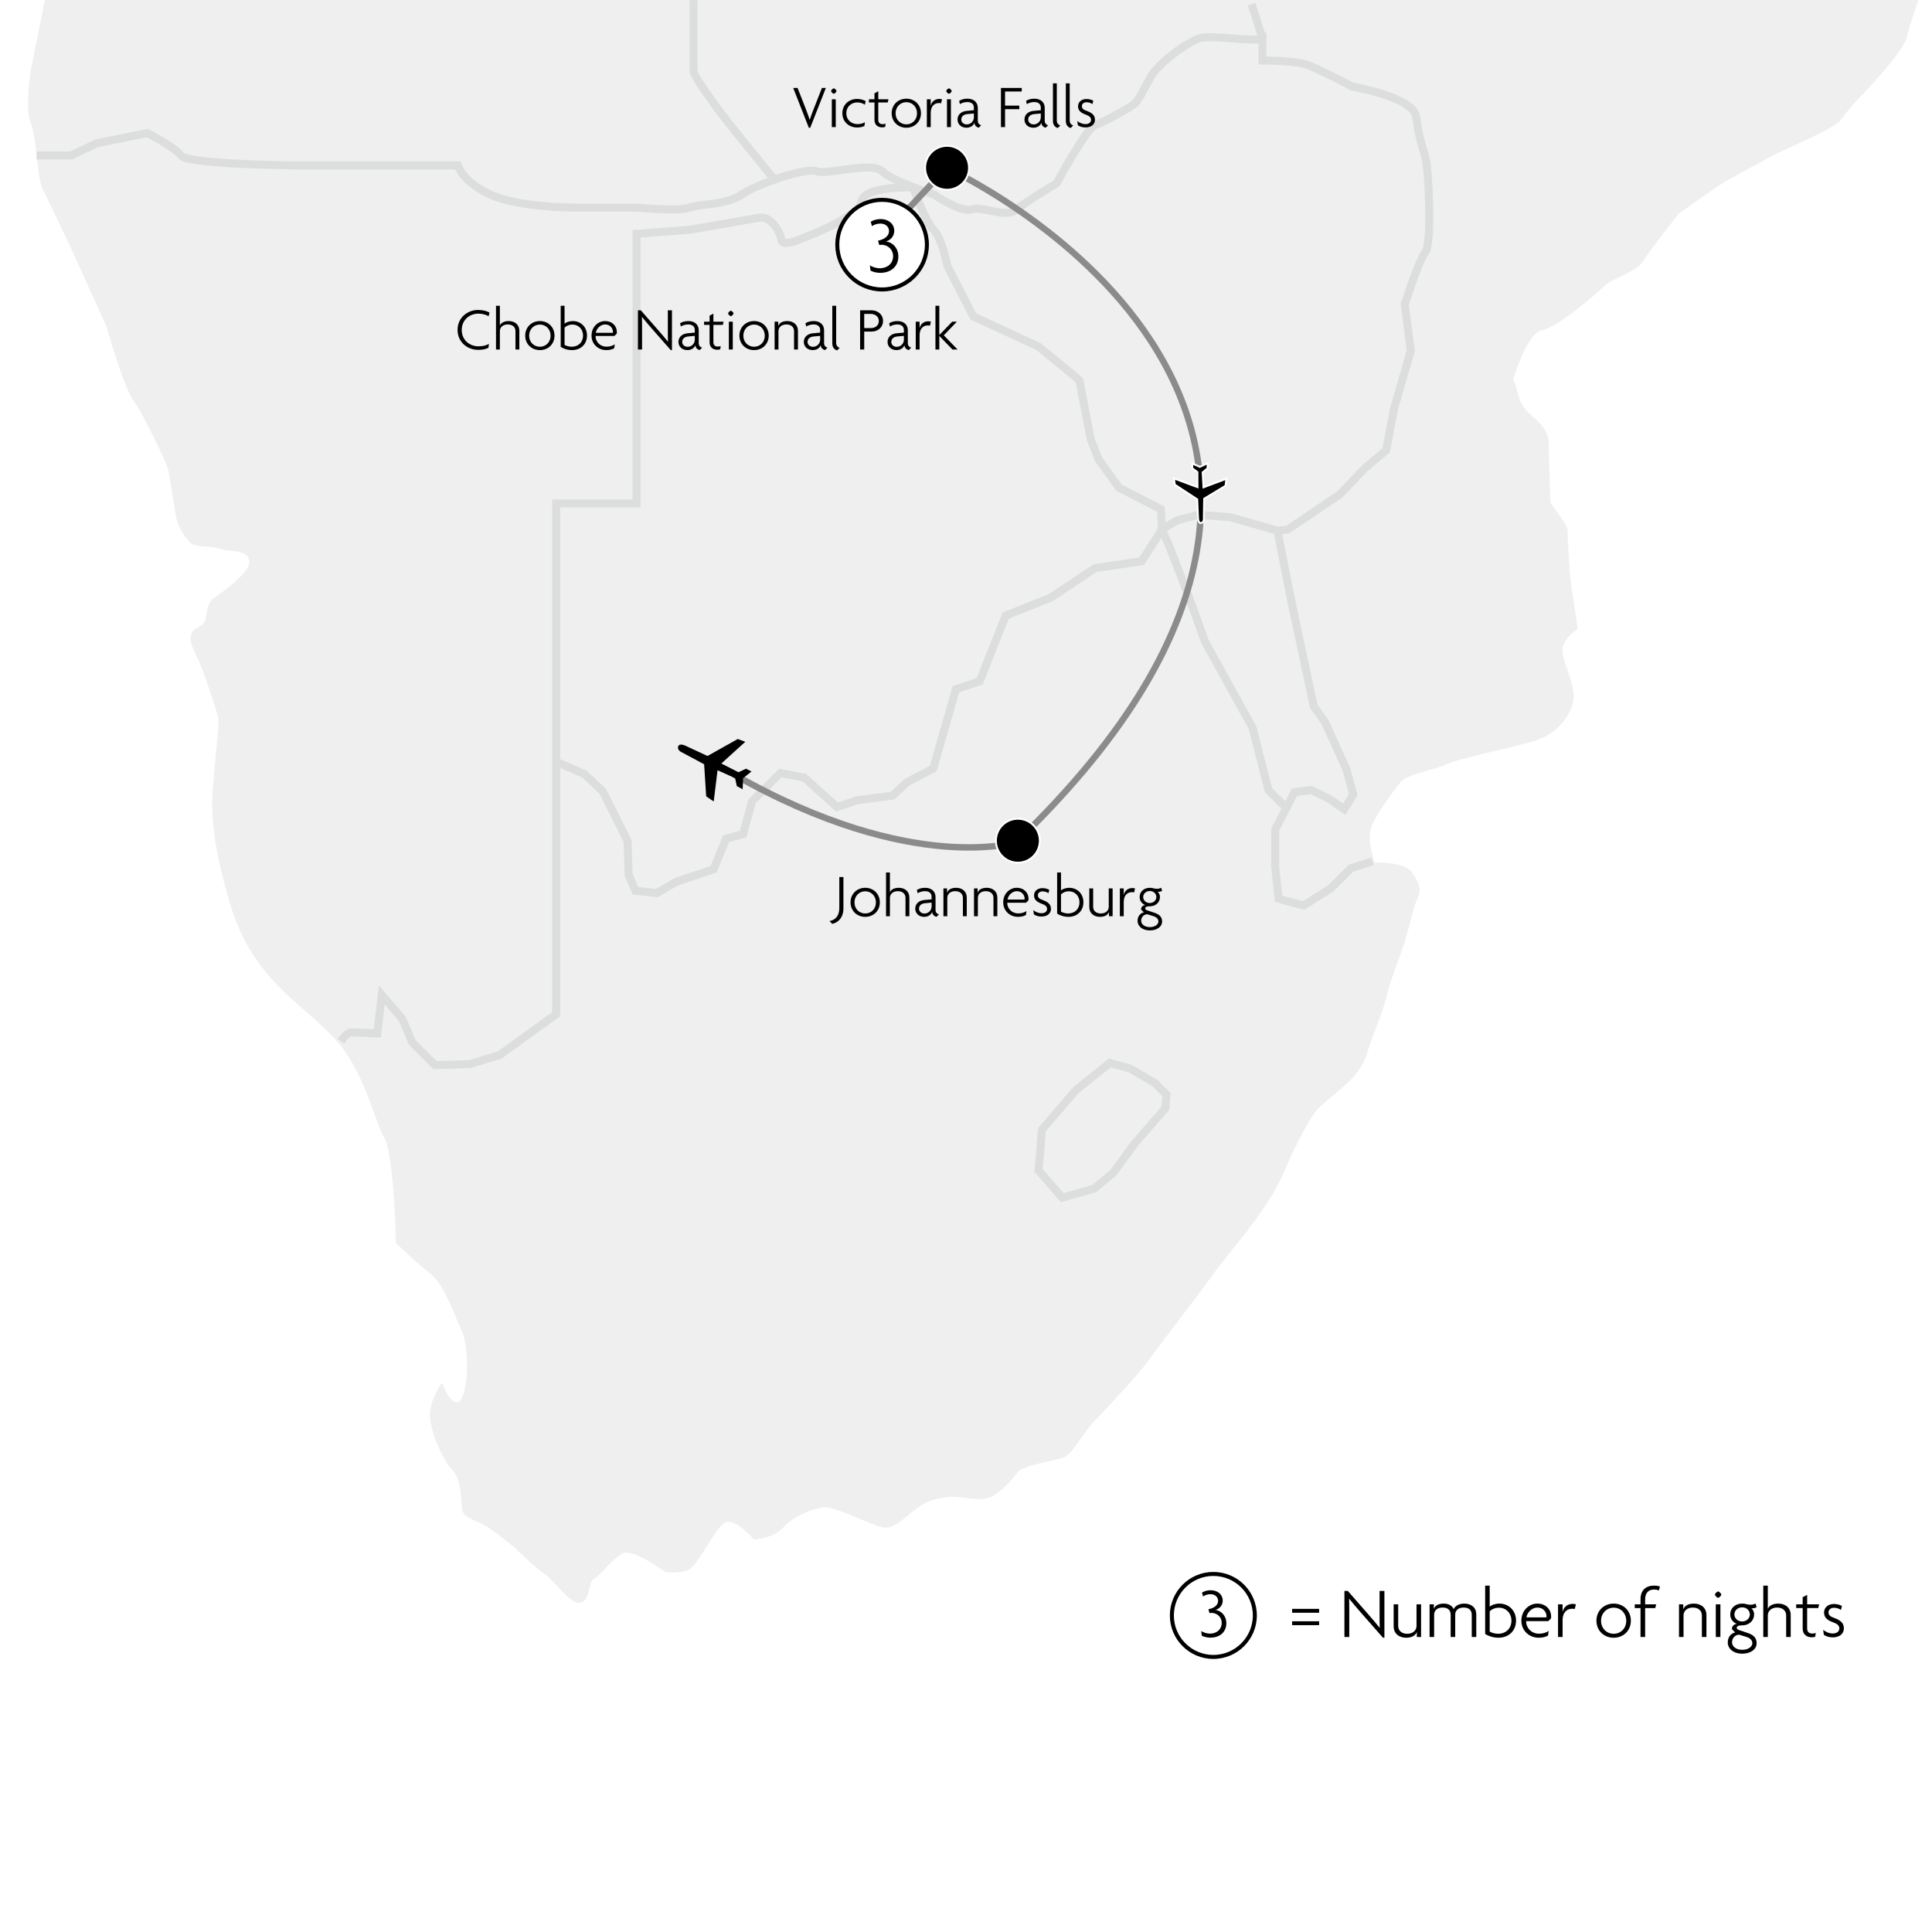 <?xml version="1.0" encoding="iso-8859-1"?>
<!-- Generator: Adobe Illustrator 27.1.1, SVG Export Plug-In . SVG Version: 6.00 Build 0)  -->
<svg version="1.1" id="Layer_1" xmlns="http://www.w3.org/2000/svg" xmlns:xlink="http://www.w3.org/1999/xlink" x="0px" y="0px"
	 viewBox="0 0 240.945 240.945" style="enable-background:new 0 0 240.945 240.945;" xml:space="preserve">
<rect x="0" y="0" width="240.945" height="240.945" fill="#333333" stroke="none"/>
<g>
	<path style="fill-rule:evenodd;clip-rule:evenodd;fill:#FFFFFF;" d="M0,0h240.945v240.945H0V0z M0,0"/>
	<g>
		<path d="M150.933,204.237c-0.369,0-0.774-0.099-1.054-0.243l-0.071-0.576c0.306,0.189,0.729,0.315,1.098,0.315
			c0.783,0,1.459-0.486,1.459-1.351c0-0.676-0.559-1.233-1.261-1.233c-0.081,0-0.18,0.009-0.27,0.018l-0.126-0.477
			c0.72-0.126,1.206-0.531,1.206-1.035c0-0.46-0.352-0.838-0.945-0.838c-0.342,0-0.64,0.09-0.937,0.279l-0.126-0.486
			c0.306-0.18,0.666-0.288,1.08-0.288c0.892,0,1.504,0.55,1.504,1.288c0,0.611-0.423,1.044-0.919,1.17
			c0.703,0.081,1.369,0.693,1.369,1.656C152.941,203.482,152.194,204.237,150.933,204.237z"/>
	</g>
	<g>
		<path d="M161.144,201.131v-0.485h3.366v0.485H161.144z M161.144,202.68v-0.486h3.366v0.486H161.144z"/>
		<path d="M172.475,204.246l-2.809-3.195c-0.468-0.531-0.999-1.171-1.395-1.657l-0.019,0.009c0.019,0.531,0.019,1.062,0.019,1.585
			v3.169h-0.604v-5.744h0.423l2.664,3.043c0.388,0.441,0.918,1.062,1.297,1.54l0.018-0.009c-0.018-0.514-0.018-1.026-0.018-1.513
			v-3.062h0.603v5.834H172.475z"/>
		<path d="M176.695,204.156v-0.612h-0.009c-0.135,0.378-0.549,0.702-1.323,0.702c-0.892,0-1.558-0.531-1.558-1.422v-2.746h0.567
			v2.691c0,0.567,0.405,0.981,1.125,0.981c0.711,0,1.161-0.414,1.161-0.981v-2.691h0.567v4.078H176.695z"/>
		<path d="M183.545,204.156v-2.764c0-0.531-0.288-0.909-1.009-0.909c-0.702,0-1.053,0.378-1.053,0.909v2.764h-0.567v-2.764
			c0-0.531-0.279-0.909-1-0.909c-0.702,0-1.062,0.378-1.062,0.909v2.764h-0.567v-4.078h0.531v0.549h0.009
			c0.126-0.342,0.504-0.639,1.225-0.639c0.549,0,1.044,0.225,1.242,0.693c0.153-0.388,0.657-0.693,1.323-0.693
			c0.892,0,1.494,0.504,1.494,1.359v2.809H183.545z"/>
		<path d="M186.873,204.246c-0.693,0-1.323-0.243-1.656-0.477v-6.023h0.567v2.638c0.198-0.207,0.693-0.396,1.206-0.396
			c1.197,0,2.08,0.891,2.08,2.115C189.071,203.346,188.197,204.246,186.873,204.246z M186.946,200.501
			c-0.576,0-0.981,0.262-1.161,0.45v2.53c0.207,0.126,0.63,0.27,1.035,0.27c1.008,0,1.675-0.675,1.675-1.639
			C188.495,201.186,187.828,200.501,186.946,200.501z"/>
		<path d="M193.426,201.843l-0.343,0.333h-2.754c-0.027,0.756,0.585,1.566,1.62,1.566c0.504,0,0.892-0.145,1.188-0.342l-0.072,0.566
			c-0.279,0.172-0.648,0.279-1.18,0.279c-1.17,0-2.151-0.873-2.151-2.124c0-1.314,0.999-2.134,1.972-2.134
			c1.116,0,1.737,0.783,1.737,1.575C193.444,201.662,193.444,201.762,193.426,201.843z M191.734,200.484
			c-0.676,0-1.27,0.585-1.369,1.224h2.494c0.009-0.035,0.009-0.09,0.009-0.135C192.868,201.051,192.472,200.484,191.734,200.484z"/>
		<path d="M196.396,200.663c-0.072-0.018-0.198-0.036-0.315-0.036c-0.63,0-1.206,0.405-1.206,1.449v2.08h-0.567v-4.078h0.567v0.927
			h0.009c0.126-0.576,0.594-0.98,1.261-0.98c0.107,0,0.288,0.018,0.387,0.054L196.396,200.663z"/>
		<path d="M201.247,204.246c-1.215,0-2.151-0.882-2.151-2.124c0-1.243,0.937-2.134,2.151-2.134c1.216,0,2.143,0.891,2.143,2.134
			C203.389,203.364,202.462,204.246,201.247,204.246z M201.247,200.501c-0.873,0-1.575,0.676-1.575,1.63s0.702,1.62,1.575,1.62
			c0.874,0,1.566-0.666,1.566-1.62S202.121,200.501,201.247,200.501z"/>
		<path d="M206.89,198.35c-0.162-0.072-0.405-0.117-0.594-0.117c-0.685,0-1.126,0.396-1.126,1.242v0.604h1.378l-0.117,0.468h-1.261
			v3.61h-0.576v-3.61h-0.72v-0.468h0.72v-0.63c0-1.144,0.685-1.702,1.675-1.702c0.297,0,0.558,0.036,0.747,0.117L206.89,198.35z"/>
		<path d="M212.245,204.156v-2.691c0-0.567-0.405-0.981-1.125-0.981c-0.711,0-1.161,0.414-1.161,0.981v2.691h-0.567v-4.078h0.531
			v0.612h0.009c0.135-0.378,0.549-0.702,1.323-0.702c0.892,0,1.558,0.531,1.558,1.422v2.746H212.245z"/>
		<path d="M214.269,199.268c-0.127,0-0.396-0.27-0.396-0.396c0-0.136,0.27-0.396,0.396-0.396c0.135,0,0.396,0.261,0.396,0.396
			C214.664,198.998,214.404,199.268,214.269,199.268z M213.981,204.156v-4.078h0.576v4.078H213.981z"/>
		<path d="M217.285,206.236c-1.081,0-1.81-0.604-1.81-1.405c0-0.738,0.477-1.161,0.927-1.242l-0.414-0.414
			c0-0.315,0.189-0.594,0.604-0.666c-0.423-0.153-0.811-0.567-0.811-1.17c0-0.784,0.621-1.351,1.495-1.351
			c0.216,0,0.387,0.026,0.521,0.071c0.153,0.046,0.324,0.072,0.531,0.072c0.226,0,0.469-0.062,0.621-0.153l0.117,0.469
			c-0.126,0.081-0.432,0.153-0.639,0.126c0.171,0.144,0.333,0.423,0.333,0.766c0,0.729-0.567,1.359-1.485,1.359
			c-0.45,0-0.685,0.116-0.685,0.314c0,0.108,0.117,0.216,0.297,0.279l1.099,0.369c0.693,0.234,1.089,0.604,1.089,1.278
			C219.076,205.669,218.347,206.236,217.285,206.236z M217.806,204.148l-0.899-0.279c-0.514,0-0.9,0.423-0.9,0.954
			c0,0.478,0.459,0.928,1.27,0.928c0.801,0,1.26-0.424,1.26-0.819C218.536,204.553,218.256,204.291,217.806,204.148z
			 M217.276,200.456c-0.559,0-0.973,0.396-0.973,0.883c0,0.495,0.414,0.882,0.973,0.882c0.521,0,0.954-0.387,0.954-0.882
			C218.23,200.853,217.816,200.456,217.276,200.456z"/>
		<path d="M222.756,204.156v-2.691c0-0.567-0.404-0.981-1.125-0.981c-0.711,0-1.161,0.414-1.161,0.981v2.691h-0.567v-6.41h0.567
			v2.881h0.009c0.145-0.342,0.567-0.639,1.287-0.639c0.9,0,1.558,0.531,1.558,1.422v2.746H222.756z"/>
		<path d="M226.761,200.546h-1.387v2.521c0,0.477,0.261,0.657,0.657,0.657c0.162,0,0.306-0.027,0.414-0.081l-0.063,0.468
			c-0.107,0.062-0.278,0.081-0.449,0.081c-0.622,0-1.117-0.369-1.117-1.08v-2.566h-0.81v-0.468h0.81v-0.883l0.559-0.297v1.18h1.494
			L226.761,200.546z"/>
		<path d="M228.579,204.201c-0.486,0-0.855-0.126-1.125-0.324l-0.081-0.621c0.306,0.261,0.729,0.459,1.216,0.459
			c0.449,0,0.801-0.233,0.801-0.63c0-0.369-0.288-0.585-0.747-0.747c-0.738-0.262-1.161-0.604-1.161-1.233
			c0-0.648,0.521-1.071,1.242-1.071c0.432,0,0.828,0.144,0.99,0.261l-0.126,0.486c-0.181-0.135-0.478-0.271-0.873-0.271
			c-0.396,0-0.676,0.234-0.676,0.576c0,0.36,0.243,0.522,0.693,0.685c0.766,0.271,1.225,0.63,1.225,1.306
			C229.956,203.742,229.425,204.201,228.579,204.201z"/>
	</g>
	<g>
		<defs>
			<path id="SVGID_1_" d="M156.744,201.465c0,2.994-2.43,5.424-5.424,5.424c-2.994,0-5.424-2.43-5.424-5.424s2.43-5.424,5.424-5.424
				C154.314,196.041,156.744,198.471,156.744,201.465L156.744,201.465z M230.373,204.15"/>
		</defs>
		<clipPath id="SVGID_00000155835745506491372720000001866881958477673098_">
			<use xlink:href="#SVGID_1_"  style="overflow:visible;"/>
		</clipPath>
		
			<path style="clip-path:url(#SVGID_00000155835745506491372720000001866881958477673098_);fill:none;stroke:#000000;stroke-miterlimit:10;" d="
			M156.744,201.465c0,2.994-2.43,5.424-5.424,5.424c-2.994,0-5.424-2.43-5.424-5.424s2.43-5.424,5.424-5.424
			C154.314,196.041,156.744,198.471,156.744,201.465L156.744,201.465z M230.373,204.15"/>
	</g>
</g>
<path style="fill:#EFEFEF;" d="M13.224,40.587c0,0,2.339,8.082,3.403,9.358c1.063,1.276,4.041,7.656,4.253,8.294
	c0.213,0.638,0.851,4.892,1.064,6.168c0.212,1.276,1.17,2.659,1.808,3.297c0.638,0.638,2.658,0.319,3.721,0.744
	c1.064,0.425,3.403,0,3.616,1.489c0.213,1.488-3.828,4.253-4.466,4.679c-0.638,0.425-0.745,1.169-0.957,2.445
	c-0.213,1.277-1.383,0.957-1.808,2.021c-0.425,1.063,0.638,2.552,1.063,3.615c0.426,1.064,2.34,6.381,2.34,7.232
	c0,0.85-0.426,4.891-0.638,7.443c-0.213,2.552-0.638,6.381,2.127,15.526c2.764,9.145,8.719,12.123,12.76,16.376
	c4.041,4.254,5.105,10.421,6.381,12.548s1.488,13.186,1.488,13.186s2.127,2.127,4.041,3.616s2.765,4.253,4.041,7.019
	c1.276,2.765,0.851,8.507-0.212,9.145c-1.064,0.638-2.127-2.339-2.127-2.339s-1.276,1.701-1.489,3.616
	c-0.213,1.914,1.489,5.955,2.765,7.23c1.276,1.276,1.063,4.253,1.276,5.104c0.213,0.851,1.276,1.062,2.552,1.701
	c1.276,0.638,4.041,2.978,4.041,2.978s2.339,2.339,3.615,3.19c1.277,0.851,3.191,3.828,4.467,3.615s1.063-2.765,1.701-2.978
	c0.638-0.213,2.34-2.552,3.616-3.19c1.276-0.638,5.317,2.34,5.317,2.34s1.488,0.213,2.765-0.213
	c1.276-0.426,3.402-5.316,4.678-5.954c1.277-0.639,3.616,2.126,3.616,2.126s2.552-0.213,3.616-1.488
	c1.063-1.276,3.509-2.34,4.998-2.552c1.488-0.213,6.486,2.552,7.762,2.552s2.127-1.064,3.829-2.34
	c1.701-1.276,2.764-1.276,4.04-1.488c1.276-0.213,3.722,0.638,5.211,0c1.489-0.639,2.765-2.234,3.403-3.084
	c0.639-0.851,4.36-1.383,5.636-1.808c1.276-0.427,2.553-3.19,4.041-4.68c1.489-1.488,5.955-6.38,6.807-7.656
	c0.85-1.276,5.528-7.231,7.656-10.208c2.127-2.979,7.018-8.296,8.933-12.762c1.914-4.466,3.615-7.443,4.466-8.294
	s3.615-2.978,4.466-4.041c0.852-1.064,1.276-1.702,1.701-3.19c0.426-1.489,1.915-4.892,2.34-6.806s1.914-5.53,2.339-7.019
	c0.427-1.488,1.064-4.253,1.489-5.104s0.425-1.701-0.638-3.19c-1.063-1.489-4.679-1.276-4.679-1.276s-1.063-2.765-0.426-4.466
	c0.639-1.702,2.766-4.467,3.615-5.53c0.852-1.063,4.041-1.489,5.955-2.339c1.914-0.851,9.784-2.34,11.698-3.191
	c1.914-0.85,3.189-2.339,3.828-4.253c0.638-1.914-1.276-5.211-1.276-6.7c0-1.488,1.914-2.658,1.914-2.658s-0.638-4.254-0.851-5.742
	c-0.213-1.489-0.426-5.955-0.426-6.594c0-0.638-2.127-3.402-2.127-3.402s-0.213-5.743-0.213-7.444c0-1.702-1.542-2.912-2.339-3.616
	c-1.808-1.595-1.489-3.615-2.127-4.253c0,0,1.832-5.988,3.591-6.206s6.784-4.49,7.789-5.495c1.005-1.005,4.02-1.759,4.774-3.015
	c0.754-1.256,4.523-6.03,4.523-6.03s3.518-2.513,5.025-3.518s5.528-3.015,6.281-3.518s8.04-3.518,8.794-4.523
	s1.759-2.261,3.015-3.518c1.256-1.256,5.025-5.528,5.276-6.784c0.251-1.256,1.508-4.774,1.508-4.774H5.591L3.832,8.808
	c0,0-0.754,4.774,0,6.533s0.754,6.784,1.508,8.291s3.266,6.784,3.266,6.784L13.224,40.587"/>
<path style="fill:#FFFFFF;" d="M13.224,40.587"/>
<g>
	<path style="fill:none;stroke:#DCDDDD;" d="M138.416,132.559l2.542,0.706l3.107,1.836l1.412,1.413l-0.141,1.694l-3.813,4.378
		l-2.683,3.672l-2.401,1.977l-3.953,1.13l-2.966-3.389l0.424-5.084l4.236-4.943L138.416,132.559z M171.178,107.421l-2.683,0.848
		l-2.542,2.542l-3.389,2.118l-3.107-0.847l-0.424-3.955v-4.66l2.401-4.66l2.118-0.283l2.26,1.13l1.835,1.271l1.13-1.836
		l-0.847-3.107l-2.683-5.931l-1.412-1.978l-2.825-13.275l-1.694-8.614 M160.304,100.642l-2.118-2.118l-1.977-7.767l-5.931-10.733
		l-1.977-5.508l-2.4-6.214l-0.989-2.26l1.836-1.129l2.683-0.707l3.954,0.283l5.931,1.695l1.271-0.142l6.496-4.378l3.106-3.248
		l2.683-2.259l0.989-5.226l2.082-7.198l-0.754-5.779c0,0,1.759-5.528,2.577-6.533c0.819-1.005,0.438-10.302,0-11.809
		c-0.438-1.508-0.819-2.513-1.148-5.025s-7.925-3.769-7.925-3.769s-4.308-2.261-5.735-2.764c-1.427-0.503-5.518-0.503-5.518-0.503
		V4.788c-1.166,0.503-6.371-0.503-7.879,0s-5.025,3.015-6.036,4.774c-1.011,1.759-1.502,3.015-2.212,3.518
		c-0.71,0.503-3.813,2.261-4.761,2.513c-0.949,0.251-4.803,7.286-4.803,7.286s-3.796,2.261-5.052,3.302s-4.271-0.538-5.528-0.063
		c-1.256,0.475-4.739-1.87-4.739-1.87s-5.06-1.619-6.422-2.889s-6.929,0.516-8.168,0c-0.716-0.299-3.045,0.256-5.271,1.042
		c-1.625,0.574-3.195,1.27-4.043,1.847c-2.01,1.368-5.276,1.145-6.533,1.647c-1.256,0.503-6.533,0-6.533,0s-6.03,0-7.035,0
		s-7.789,0-11.307-1.647c-3.518-1.647-4.02-3.629-4.02-3.629s-17.588,0-20.352,0c-2.764,0-13.568-0.251-14.188-1.225
		c-0.62-0.974-4.177-2.795-4.177-2.795l-6.292,1.256l-3.232,1.539H4.565 M42.533,129.876c0,0,0.706-1.13,1.271-1.13
		c0.565,0,3.248,0.141,3.248,0.141l0.565-4.801l2.541,2.965l1.271,2.966l2.825,2.825l4.377-0.142l3.672-1.129l7.06-5.084V62.794
		H79.39V41.187V29.16l6.603-0.503c0,0,7.286-1.256,8.713-1.508c1.427-0.251,2.594,1.759,2.739,2.764
		c0.145,1.005,2.739-0.251,2.739-0.251s6.915-2.513,7.244-4.523c0.328-2.01,6.456-1.759,6.456-1.759s1.508,4.271,2.548,5.276
		c1.04,1.005,1.722,4.523,1.722,4.523l3.226,6.281l8.142,3.769l5.084,4.171l1.412,7.343l0.988,2.542l2.542,3.531l5.225,2.683
		l0.141,2.542l-2.542,3.955l-5.789,0.847l-5.508,3.672l-5.648,2.259l-3.248,8.191l-2.966,0.989l-2.824,9.886l-3.248,1.695
		l-1.835,1.694l-4.378,0.565l-2.542,0.847l-4.095-3.671l-2.965-0.565l-3.531,3.53l-1.129,4.096l-2.119,0.565l-1.553,3.813
		l-4.66,1.553l-2.401,1.413l-2.683-0.283l-0.847-1.977l-0.141-4.237l-3.107-6.214l-2.259-2.118l-3.531-1.554"/>
</g>
<g>
	<path d="M103.792,115.216l-0.337-0.345c0.781-0.161,1.218-0.682,1.218-1.647v-3.845h0.513v3.898
		C105.186,114.45,104.512,115.071,103.792,115.216z"/>
	<path d="M107.905,114.342c-1.034,0-1.831-0.75-1.831-1.808c0-1.057,0.797-1.815,1.831-1.815s1.823,0.759,1.823,1.815
		C109.727,113.592,108.939,114.342,107.905,114.342z M107.905,111.156c-0.743,0-1.341,0.575-1.341,1.387
		c0,0.812,0.598,1.379,1.341,1.379c0.743,0,1.333-0.566,1.333-1.379C109.237,111.731,108.647,111.156,107.905,111.156z"/>
	<path d="M112.928,114.266v-2.29c0-0.482-0.345-0.835-0.958-0.835c-0.605,0-0.988,0.353-0.988,0.835v2.29h-0.482v-5.454h0.482v2.451
		h0.008c0.123-0.291,0.482-0.544,1.095-0.544c0.766,0,1.325,0.452,1.325,1.211v2.336H112.928z"/>
	<path d="M116.787,114.342c-0.238-0.053-0.513-0.26-0.544-0.612c-0.13,0.398-0.544,0.612-0.988,0.612
		c-0.667,0-1.111-0.451-1.111-1.019c0-0.674,0.537-1.026,1.126-1.08l0.911-0.084v-0.329c0-0.43-0.299-0.689-0.819-0.689
		c-0.345,0-0.697,0.107-0.919,0.26l-0.1-0.405c0.268-0.185,0.628-0.276,1.042-0.276c0.743,0,1.287,0.414,1.287,1.157v1.585
		c0,0.345,0.207,0.529,0.429,0.567L116.787,114.342z M116.181,112.566l-0.819,0.076c-0.483,0.046-0.751,0.307-0.751,0.682
		c0,0.345,0.284,0.605,0.682,0.605c0.444,0,0.888-0.337,0.888-0.896V112.566z"/>
	<path d="M120.086,114.266v-2.29c0-0.482-0.345-0.835-0.958-0.835c-0.605,0-0.988,0.353-0.988,0.835v2.29h-0.482v-3.47h0.452v0.521
		h0.008c0.115-0.321,0.467-0.598,1.126-0.598c0.758,0,1.325,0.452,1.325,1.211v2.336H120.086z"/>
	<path d="M123.899,114.266v-2.29c0-0.482-0.345-0.835-0.958-0.835c-0.605,0-0.988,0.353-0.988,0.835v2.29h-0.482v-3.47h0.452v0.521
		h0.008c0.114-0.321,0.467-0.598,1.126-0.598c0.758,0,1.325,0.452,1.325,1.211v2.336H123.899z"/>
	<path d="M128.255,112.297l-0.291,0.283h-2.344c-0.023,0.644,0.498,1.333,1.379,1.333c0.429,0,0.758-0.122,1.011-0.291l-0.062,0.482
		c-0.237,0.146-0.552,0.237-1.003,0.237c-0.996,0-1.831-0.742-1.831-1.808c0-1.118,0.851-1.815,1.678-1.815
		c0.949,0,1.479,0.667,1.479,1.341C128.271,112.144,128.271,112.229,128.255,112.297z M126.815,111.141
		c-0.574,0-1.08,0.498-1.164,1.041h2.122c0.008-0.03,0.008-0.076,0.008-0.114C127.781,111.624,127.443,111.141,126.815,111.141z"/>
	<path d="M129.893,114.304c-0.414,0-0.728-0.107-0.958-0.275l-0.068-0.528c0.261,0.222,0.62,0.391,1.034,0.391
		c0.383,0,0.682-0.199,0.682-0.536c0-0.314-0.245-0.498-0.636-0.636c-0.628-0.223-0.988-0.514-0.988-1.05
		c0-0.552,0.444-0.911,1.057-0.911c0.368,0,0.705,0.122,0.843,0.222l-0.107,0.414c-0.152-0.115-0.405-0.23-0.742-0.23
		c-0.338,0-0.575,0.199-0.575,0.49c0,0.307,0.207,0.444,0.59,0.582c0.651,0.23,1.042,0.536,1.042,1.111
		C131.065,113.914,130.613,114.304,129.893,114.304z"/>
	<path d="M133.247,114.342c-0.59,0-1.126-0.206-1.409-0.405v-5.125h0.482v2.244c0.168-0.176,0.59-0.337,1.026-0.337
		c1.019,0,1.77,0.759,1.77,1.801C135.116,113.577,134.372,114.342,133.247,114.342z M133.308,111.156
		c-0.49,0-0.835,0.223-0.988,0.384v2.152c0.176,0.107,0.536,0.229,0.881,0.229c0.857,0,1.425-0.574,1.425-1.395
		C134.625,111.739,134.058,111.156,133.308,111.156z"/>
	<path d="M138.307,114.266v-0.521H138.3c-0.115,0.321-0.468,0.597-1.126,0.597c-0.759,0-1.325-0.451-1.325-1.21v-2.336h0.482v2.29
		c0,0.482,0.345,0.835,0.957,0.835c0.605,0,0.988-0.353,0.988-0.835v-2.29h0.482v3.47H138.307z"/>
	<path d="M141.439,111.295c-0.062-0.016-0.169-0.031-0.269-0.031c-0.536,0-1.026,0.345-1.026,1.233v1.77h-0.482v-3.47h0.482v0.789
		h0.008c0.107-0.49,0.506-0.835,1.072-0.835c0.092,0,0.245,0.015,0.329,0.046L141.439,111.295z"/>
	<path d="M143.407,116.036c-0.92,0-1.54-0.514-1.54-1.195c0-0.628,0.406-0.988,0.789-1.057l-0.353-0.353
		c0-0.269,0.161-0.506,0.514-0.566c-0.36-0.131-0.689-0.483-0.689-0.996c0-0.667,0.528-1.149,1.271-1.149
		c0.184,0,0.329,0.023,0.444,0.062c0.13,0.038,0.275,0.062,0.451,0.062c0.191,0,0.398-0.054,0.529-0.131l0.1,0.398
		c-0.107,0.069-0.368,0.131-0.544,0.107c0.146,0.123,0.283,0.36,0.283,0.651c0,0.62-0.482,1.156-1.264,1.156
		c-0.384,0-0.582,0.1-0.582,0.269c0,0.092,0.1,0.184,0.252,0.237l0.935,0.314c0.59,0.199,0.927,0.513,0.927,1.087
		C144.93,115.553,144.31,116.036,143.407,116.036z M143.85,114.258l-0.766-0.237c-0.437,0-0.766,0.36-0.766,0.812
		c0,0.406,0.391,0.789,1.08,0.789c0.682,0,1.072-0.359,1.072-0.696C144.471,114.603,144.234,114.381,143.85,114.258z
		 M143.399,111.118c-0.476,0-0.827,0.337-0.827,0.751c0,0.421,0.352,0.751,0.827,0.751c0.444,0,0.812-0.33,0.812-0.751
		C144.21,111.455,143.858,111.118,143.399,111.118z"/>
</g>
<g>
	<path d="M60.94,39.436c-0.261-0.161-0.758-0.322-1.271-0.322c-1.088,0-2.083,0.767-2.083,2.038c0,1.264,0.98,2.037,2.083,2.037
		c0.559,0,0.98-0.115,1.302-0.307l-0.053,0.483c-0.291,0.168-0.697,0.268-1.294,0.268c-1.302,0-2.559-0.942-2.559-2.489
		c0-1.555,1.264-2.489,2.559-2.489c0.612,0,1.11,0.146,1.424,0.321L60.94,39.436z"/>
	<path d="M64.286,43.587v-2.29c0-0.482-0.345-0.835-0.958-0.835c-0.605,0-0.988,0.353-0.988,0.835v2.29h-0.482v-5.454h0.482v2.451
		h0.008c0.123-0.291,0.482-0.544,1.095-0.544c0.766,0,1.325,0.452,1.325,1.211v2.336H64.286z"/>
	<path d="M67.332,43.663c-1.034,0-1.831-0.75-1.831-1.808c0-1.057,0.797-1.815,1.831-1.815s1.823,0.759,1.823,1.815
		C69.155,42.913,68.367,43.663,67.332,43.663z M67.332,40.477c-0.743,0-1.341,0.575-1.341,1.387c0,0.812,0.598,1.379,1.341,1.379
		c0.743,0,1.333-0.566,1.333-1.379C68.665,41.052,68.075,40.477,67.332,40.477z"/>
	<path d="M71.336,43.663c-0.589,0-1.126-0.206-1.409-0.405v-5.125h0.482v2.244c0.168-0.176,0.59-0.337,1.026-0.337
		c1.019,0,1.77,0.759,1.77,1.801C73.205,42.898,72.462,43.663,71.336,43.663z M71.397,40.477c-0.49,0-0.835,0.223-0.988,0.384v2.152
		c0.176,0.107,0.536,0.229,0.881,0.229c0.858,0,1.425-0.574,1.425-1.395C72.715,41.06,72.148,40.477,71.397,40.477z"/>
	<path d="M76.911,41.618l-0.291,0.283h-2.344c-0.023,0.644,0.498,1.333,1.379,1.333c0.429,0,0.758-0.122,1.011-0.291l-0.061,0.482
		c-0.237,0.146-0.552,0.237-1.003,0.237c-0.996,0-1.831-0.742-1.831-1.808c0-1.118,0.851-1.815,1.678-1.815
		c0.95,0,1.479,0.667,1.479,1.341C76.926,41.465,76.926,41.55,76.911,41.618z M75.471,40.462c-0.574,0-1.08,0.498-1.164,1.042h2.122
		c0.008-0.031,0.008-0.077,0.008-0.115C76.436,40.944,76.099,40.462,75.471,40.462z"/>
	<path d="M83.649,43.663l-2.39-2.719c-0.398-0.452-0.85-0.996-1.187-1.409l-0.016,0.008c0.016,0.451,0.016,0.903,0.016,1.348v2.696
		h-0.514V38.7h0.36l2.267,2.589c0.33,0.375,0.781,0.903,1.103,1.31l0.016-0.008c-0.016-0.437-0.016-0.873-0.016-1.286V38.7h0.513
		v4.963H83.649z"/>
	<path d="M87.254,43.663c-0.238-0.053-0.513-0.26-0.544-0.612c-0.13,0.398-0.544,0.612-0.988,0.612
		c-0.667,0-1.111-0.451-1.111-1.019c0-0.674,0.537-1.026,1.126-1.08l0.912-0.084v-0.329c0-0.43-0.298-0.689-0.819-0.689
		c-0.345,0-0.697,0.107-0.919,0.26l-0.1-0.405c0.268-0.185,0.628-0.276,1.042-0.276c0.743,0,1.287,0.414,1.287,1.157v1.585
		c0,0.345,0.207,0.529,0.429,0.567L87.254,43.663z M86.649,41.887l-0.819,0.076c-0.483,0.046-0.751,0.307-0.751,0.682
		c0,0.345,0.284,0.605,0.682,0.605c0.444,0,0.888-0.337,0.888-0.896V41.887z"/>
	<path d="M90.148,40.516h-1.18v2.145c0,0.406,0.222,0.559,0.559,0.559c0.138,0,0.261-0.022,0.353-0.068l-0.054,0.398
		c-0.092,0.054-0.237,0.068-0.383,0.068c-0.529,0-0.95-0.313-0.95-0.919v-2.183h-0.689v-0.398h0.689v-0.751l0.475-0.253v1.004h1.271
		L90.148,40.516z"/>
	<path d="M91.142,39.428c-0.107,0-0.337-0.229-0.337-0.337c0-0.115,0.229-0.337,0.337-0.337c0.115,0,0.337,0.222,0.337,0.337
		C91.479,39.198,91.257,39.428,91.142,39.428z M90.897,43.587v-3.47h0.49v3.47H90.897z"/>
	<path d="M94.045,43.663c-1.034,0-1.831-0.75-1.831-1.808c0-1.057,0.797-1.815,1.831-1.815s1.823,0.759,1.823,1.815
		C95.868,42.913,95.079,43.663,94.045,43.663z M94.045,40.477c-0.743,0-1.341,0.575-1.341,1.387c0,0.812,0.598,1.379,1.341,1.379
		c0.743,0,1.333-0.566,1.333-1.379C95.377,41.052,94.788,40.477,94.045,40.477z"/>
	<path d="M99.029,43.587v-2.29c0-0.482-0.344-0.835-0.957-0.835c-0.605,0-0.988,0.353-0.988,0.835v2.29h-0.482v-3.47h0.452v0.521
		h0.008c0.115-0.321,0.467-0.598,1.126-0.598c0.758,0,1.325,0.452,1.325,1.211v2.336H99.029z"/>
	<path d="M102.889,43.663c-0.238-0.053-0.513-0.26-0.544-0.612c-0.13,0.398-0.544,0.612-0.988,0.612
		c-0.667,0-1.111-0.451-1.111-1.019c0-0.674,0.537-1.026,1.126-1.08l0.911-0.084v-0.329c0-0.43-0.299-0.689-0.819-0.689
		c-0.345,0-0.697,0.107-0.919,0.26l-0.1-0.405c0.268-0.185,0.628-0.276,1.042-0.276c0.743,0,1.287,0.414,1.287,1.157v1.585
		c0,0.345,0.207,0.529,0.429,0.567L102.889,43.663z M102.283,41.887l-0.819,0.076c-0.483,0.046-0.751,0.307-0.751,0.682
		c0,0.345,0.284,0.605,0.682,0.605c0.444,0,0.888-0.337,0.888-0.896V41.887z"/>
	<path d="M104.396,43.702c-0.268-0.085-0.598-0.314-0.598-0.874v-4.695h0.482v4.643c0,0.329,0.207,0.543,0.444,0.597L104.396,43.702
		z"/>
	<path d="M108.706,41.351h-0.927v2.236h-0.513V38.7h1.425c0.743,0,1.433,0.49,1.433,1.325S109.442,41.351,108.706,41.351z
		 M108.607,39.151h-0.828v1.763h0.843c0.529,0,0.98-0.322,0.98-0.881C109.602,39.482,109.143,39.151,108.607,39.151z"/>
	<path d="M113.331,43.663c-0.238-0.053-0.513-0.26-0.544-0.612c-0.13,0.398-0.544,0.612-0.988,0.612
		c-0.667,0-1.111-0.451-1.111-1.019c0-0.674,0.537-1.026,1.126-1.08l0.912-0.084v-0.329c0-0.43-0.298-0.689-0.819-0.689
		c-0.345,0-0.697,0.107-0.919,0.26l-0.1-0.405c0.268-0.185,0.628-0.276,1.042-0.276c0.743,0,1.287,0.414,1.287,1.157v1.585
		c0,0.345,0.207,0.529,0.429,0.567L113.331,43.663z M112.726,41.887l-0.819,0.076c-0.483,0.046-0.751,0.307-0.751,0.682
		c0,0.345,0.284,0.605,0.682,0.605c0.444,0,0.888-0.337,0.888-0.896V41.887z"/>
	<path d="M115.98,40.615c-0.061-0.016-0.168-0.031-0.268-0.031c-0.536,0-1.026,0.345-1.026,1.233v1.77h-0.482v-3.47h0.482v0.789
		h0.008c0.107-0.49,0.505-0.835,1.072-0.835c0.092,0,0.245,0.015,0.329,0.046L115.98,40.615z"/>
	<path d="M118.782,43.587l-1.631-1.686h-0.008v1.686h-0.482v-5.454h0.482v3.639h0.008l1.601-1.654h0.582l-1.632,1.7l1.716,1.77
		H118.782z"/>
</g>
<g>
	<path style="fill:none;stroke:#8B8B8B;stroke-width:0.8;" d="M118.056,20.94 M118.056,20.94c0,0,65.024,29.634,8.884,83.908"/>
</g>
<path style="fill:none;stroke:#DCDDDD;" d="M96.569,22.399c0,0-6.556-8.063-7.058-8.817s-3.015-4.02-3.015-4.774
	c0-0.754,0-8.794,0-8.794"/>
<path style="fill:none;stroke:#DCDDDD;" d="M157.44,4.788l-1.346-4.271L157.44,4.788z"/>
<g>
	<path d="M101.043,15.937h-0.168l-1.953-4.971h0.544l1.034,2.635c0.153,0.398,0.337,0.896,0.475,1.325h0.016
		c0.138-0.429,0.321-0.912,0.482-1.325l1.034-2.635h0.49L101.043,15.937z"/>
	<path d="M103.983,11.694c-0.107,0-0.337-0.229-0.337-0.337c0-0.115,0.229-0.337,0.337-0.337c0.115,0,0.337,0.222,0.337,0.337
		C104.32,11.464,104.098,11.694,103.983,11.694z M103.738,15.853v-3.47h0.49v3.47H103.738z"/>
	<path d="M107.858,13.057c-0.268-0.184-0.605-0.283-0.95-0.283c-0.766,0-1.364,0.559-1.364,1.355c0,0.789,0.605,1.349,1.379,1.349
		c0.36,0,0.644-0.062,0.942-0.23l-0.062,0.468c-0.237,0.122-0.567,0.184-0.919,0.184c-0.988,0-1.831-0.697-1.831-1.777
		s0.835-1.784,1.831-1.784c0.437,0,0.804,0.114,1.072,0.268L107.858,13.057z"/>
	<path d="M110.713,12.782h-1.18v2.145c0,0.406,0.222,0.559,0.559,0.559c0.138,0,0.261-0.022,0.353-0.068l-0.054,0.398
		c-0.092,0.054-0.237,0.068-0.383,0.068c-0.529,0-0.95-0.313-0.95-0.919v-2.183h-0.689v-0.398h0.689v-0.751l0.475-0.253v1.004h1.271
		L110.713,12.782z"/>
	<path d="M113.033,15.929c-1.034,0-1.831-0.75-1.831-1.808c0-1.057,0.797-1.815,1.831-1.815s1.823,0.759,1.823,1.815
		C114.856,15.179,114.067,15.929,113.033,15.929z M113.033,12.743c-0.743,0-1.341,0.575-1.341,1.387
		c0,0.812,0.598,1.379,1.341,1.379c0.743,0,1.333-0.566,1.333-1.379C114.366,13.318,113.776,12.743,113.033,12.743z"/>
	<path d="M117.367,12.881c-0.061-0.016-0.168-0.031-0.268-0.031c-0.536,0-1.026,0.345-1.026,1.233v1.77h-0.482v-3.47h0.482v0.789
		h0.008c0.107-0.49,0.505-0.835,1.072-0.835c0.092,0,0.245,0.015,0.329,0.046L117.367,12.881z"/>
	<path d="M118.346,11.694c-0.107,0-0.337-0.229-0.337-0.337c0-0.115,0.229-0.337,0.337-0.337c0.115,0,0.337,0.222,0.337,0.337
		C118.683,11.464,118.461,11.694,118.346,11.694z M118.101,15.853v-3.47h0.49v3.47H118.101z"/>
	<path d="M122.06,15.929c-0.237-0.053-0.513-0.26-0.544-0.612c-0.13,0.398-0.544,0.612-0.988,0.612
		c-0.667,0-1.111-0.451-1.111-1.019c0-0.674,0.537-1.026,1.126-1.08l0.911-0.084v-0.329c0-0.43-0.299-0.689-0.819-0.689
		c-0.345,0-0.697,0.107-0.919,0.26l-0.1-0.405c0.268-0.185,0.628-0.276,1.042-0.276c0.742,0,1.286,0.414,1.286,1.157v1.585
		c0,0.345,0.207,0.529,0.43,0.567L122.06,15.929z M121.455,14.153l-0.819,0.076c-0.483,0.046-0.751,0.307-0.751,0.682
		c0,0.345,0.284,0.605,0.682,0.605c0.443,0,0.888-0.337,0.888-0.896V14.153z"/>
	<path d="M125.343,11.411v1.762h1.777v0.444h-1.777v2.236h-0.513v-4.887h2.597v0.444H125.343z"/>
	<path d="M130.406,15.929c-0.238-0.053-0.514-0.26-0.544-0.612c-0.131,0.398-0.544,0.612-0.988,0.612
		c-0.667,0-1.111-0.451-1.111-1.019c0-0.674,0.537-1.026,1.126-1.08l0.912-0.084v-0.329c0-0.43-0.299-0.689-0.819-0.689
		c-0.345,0-0.697,0.107-0.92,0.26l-0.1-0.405c0.269-0.185,0.629-0.276,1.042-0.276c0.743,0,1.287,0.414,1.287,1.157v1.585
		c0,0.345,0.207,0.529,0.429,0.567L130.406,15.929z M129.8,14.153l-0.819,0.076c-0.483,0.046-0.751,0.307-0.751,0.682
		c0,0.345,0.283,0.605,0.682,0.605c0.444,0,0.889-0.337,0.889-0.896V14.153z"/>
	<path d="M131.913,15.968c-0.268-0.085-0.598-0.314-0.598-0.874v-4.695h0.482v4.643c0,0.329,0.207,0.543,0.444,0.597L131.913,15.968
		z"/>
	<path d="M133.521,15.968c-0.269-0.085-0.598-0.314-0.598-0.874v-4.695h0.482v4.643c0,0.329,0.207,0.543,0.444,0.597L133.521,15.968
		z"/>
	<path d="M135.381,15.891c-0.414,0-0.728-0.107-0.958-0.275l-0.068-0.528c0.261,0.222,0.62,0.391,1.034,0.391
		c0.383,0,0.682-0.199,0.682-0.536c0-0.314-0.245-0.498-0.636-0.636c-0.628-0.223-0.988-0.514-0.988-1.05
		c0-0.552,0.444-0.911,1.057-0.911c0.368,0,0.705,0.122,0.843,0.222l-0.107,0.414c-0.152-0.115-0.405-0.23-0.742-0.23
		c-0.338,0-0.575,0.199-0.575,0.49c0,0.307,0.207,0.444,0.59,0.582c0.651,0.23,1.042,0.536,1.042,1.111
		C136.553,15.501,136.101,15.891,135.381,15.891z"/>
</g>
<g>
	<path d="M150.174,62.197l2.667-1.613l0.107-0.88l-2.859,1.071l-0.099-1.868l0.607-0.498l0.012-0.647l-0.972,0.459l-0.951-0.422
		l0.003,0.595l0.641,0.489l0.013,1.868l-2.934-1.086l0.097,0.774l2.804,1.838l0.096,2.282c0,0-0.009,0.737,0.388,0.668
		c0.397-0.068,0.343-0.59,0.343-0.59L150.174,62.197z"/>
	<path style="fill:none;stroke:#FFFFFF;stroke-width:0.238;" d="M150.174,62.197l2.667-1.613l0.107-0.88l-2.859,1.071l-0.099-1.868
		l0.607-0.498l0.012-0.647l-0.972,0.459l-0.951-0.422l0.003,0.595l0.641,0.489l0.013,1.868l-2.934-1.086l0.097,0.774l2.804,1.838
		l0.096,2.282c0,0-0.009,0.737,0.388,0.668c0.397-0.068,0.343-0.59,0.343-0.59L150.174,62.197z"/>
</g>
<path style="fill:none;stroke:#8B8B8B;stroke-width:0.8;" d="M127.158,104.945c0,0-13.126,4.418-35.626-8.357"/>
<path d="M87.814,95.314l0.255,3.997l0.94,0.643l0.478-3.897l2.193,0.99l0.208,0.987l0.732,0.395l0.055-1.38l1.047-0.837
	l-0.681-0.348l-0.94,0.444L89.96,95.22l2.987-2.71l-0.942-0.346l-3.769,2.117l-2.663-1.238c0,0-0.837-0.446-0.995,0.049
	c-0.157,0.493,0.469,0.74,0.469,0.74L87.814,95.314z"/>
<path style="stroke:#FFFFFF;stroke-width:0.238;" d="M129.679,104.848c0-1.513-1.226-2.739-2.739-2.739
	c-1.512,0-2.738,1.226-2.738,2.739c0,1.513,1.226,2.739,2.738,2.739C128.453,107.587,129.679,106.361,129.679,104.848z"/>
<line style="fill:none;stroke:#8B8B8B;stroke-width:0.8;" x1="118.056" y1="20.94" x2="110.008" y2="29.523"/>
<path style="stroke:#FFFFFF;stroke-width:0.238;" d="M120.849,20.924c0-1.513-1.226-2.739-2.739-2.739
	c-1.512,0-2.738,1.226-2.738,2.739c0,1.513,1.226,2.739,2.738,2.739C119.623,23.663,120.849,22.437,120.849,20.924z"/>
<g>
	<path style="fill:#FFFFFF;" d="M110.007,36.098c3.086,0,5.588-2.503,5.588-5.588c0-3.086-2.502-5.587-5.588-5.587
		c-3.086,0-5.587,2.501-5.587,5.587C104.42,33.595,106.921,36.098,110.007,36.098"/>
	<path style="fill:none;stroke:#000000;stroke-width:0.5;" d="M110.007,36.098c3.086,0,5.588-2.503,5.588-5.588
		c0-3.086-2.502-5.587-5.588-5.587c-3.086,0-5.587,2.501-5.587,5.587C104.42,33.595,106.921,36.098,110.007,36.098z"/>
	<g>
		<path d="M109.76,34.028c-0.418,0-0.878-0.112-1.194-0.275l-0.082-0.653c0.347,0.214,0.827,0.357,1.245,0.357
			c0.888,0,1.654-0.552,1.654-1.531c0-0.766-0.633-1.398-1.429-1.398c-0.092,0-0.204,0.01-0.306,0.021l-0.143-0.541
			c0.817-0.144,1.368-0.603,1.368-1.175c0-0.521-0.398-0.949-1.072-0.949c-0.388,0-0.725,0.103-1.062,0.316l-0.143-0.551
			c0.347-0.204,0.755-0.327,1.225-0.327c1.01,0,1.705,0.623,1.705,1.46c0,0.694-0.48,1.185-1.041,1.327
			c0.796,0.092,1.551,0.786,1.551,1.878C112.037,33.171,111.189,34.028,109.76,34.028z"/>
	</g>
</g>
</svg>
